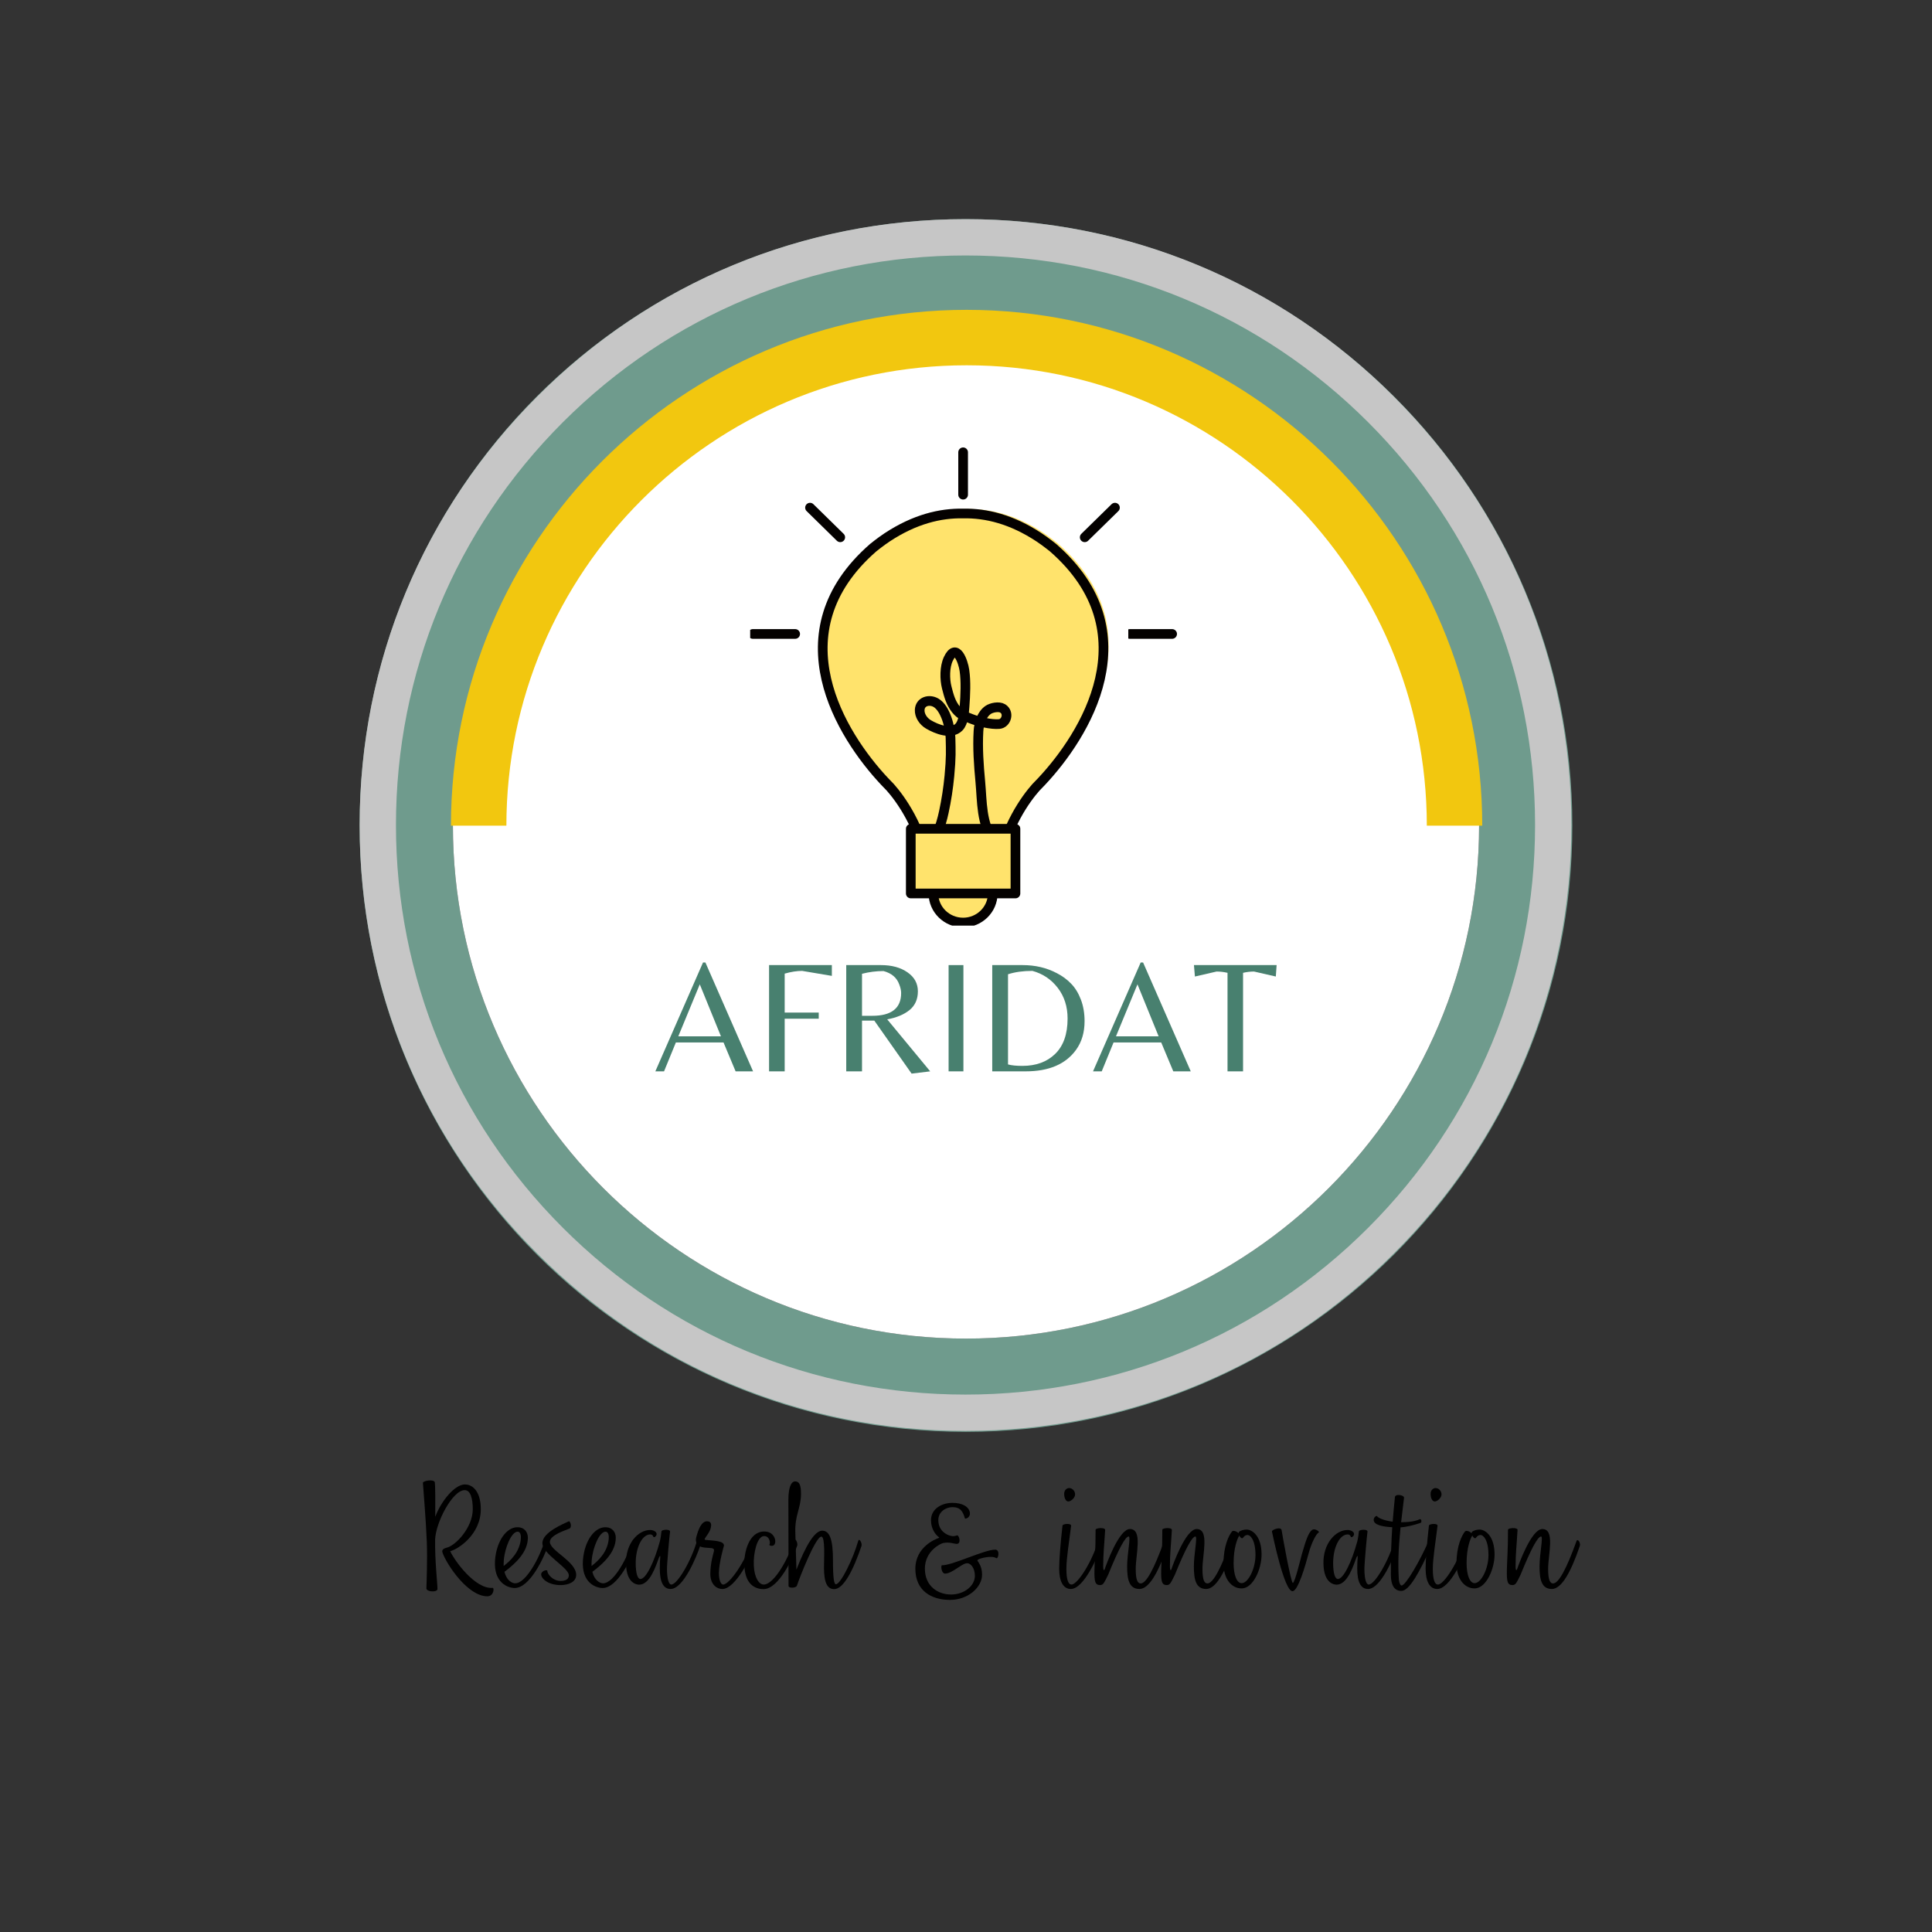 <?xml version="1.0" encoding="UTF-8"?><svg xmlns="http://www.w3.org/2000/svg" xmlns:xlink="http://www.w3.org/1999/xlink" contentScriptType="text/ecmascript" width="375" zoomAndPan="magnify" contentStyleType="text/css" viewBox="0 0 375 375" height="375" preserveAspectRatio="xMidYMid meet" version="1.0"><rect x="0" y="0" width="375" height="375" fill="#333333" stroke="none"/><defs><g><g id="glyph-2-0"/><g id="glyph-2-1"><path d="M 0.312 0 L 9.562 -21.125 L 10.031 -21.125 L 19.281 0 L 15.891 0 L 13.547 -5.609 L 4.297 -5.609 L 2 0 Z M 4.766 -6.797 L 13.047 -6.797 L 8.938 -16.891 Z M 4.766 -6.797 "/></g><g id="glyph-2-2"><path d="M 5.828 -11.406 L 12.438 -11.406 L 12.438 -10.219 L 5.828 -10.219 L 5.828 0 L 2.797 0 L 2.797 -20.625 L 14.984 -20.625 L 14.984 -18.531 L 9.219 -19.5 C 8.188 -19.5 7.055 -19.32 5.828 -18.969 Z M 5.828 -11.406 "/></g><g id="glyph-2-3"><path d="M 5.859 -9.844 L 5.859 0 L 2.797 0 L 2.797 -20.625 L 9.531 -20.625 C 11.633 -20.625 13.352 -20.156 14.688 -19.219 C 16.031 -18.289 16.703 -17.062 16.703 -15.531 C 16.703 -14 16.164 -12.789 15.094 -11.906 C 14.02 -11.031 12.57 -10.426 10.75 -10.094 L 19.094 0 L 15.484 0.438 L 8.25 -9.844 Z M 5.859 -10.781 L 7.844 -10.781 C 11.582 -10.781 13.453 -12.254 13.453 -15.203 C 13.453 -15.703 13.328 -16.266 13.078 -16.891 C 12.609 -18.191 11.594 -19.051 10.031 -19.469 C 8.613 -19.469 7.223 -19.289 5.859 -18.938 Z M 5.859 -10.781 "/></g><g id="glyph-2-4"><path d="M 5.672 -20.625 L 5.672 0 L 2.797 0 L 2.797 -20.625 Z M 5.672 -20.625 "/></g><g id="glyph-2-5"><path d="M 2.797 0 L 2.797 -20.625 L 8.688 -20.625 C 11.145 -20.625 13.359 -20.102 15.328 -19.062 C 16.391 -18.52 17.312 -17.844 18.094 -17.031 C 18.883 -16.227 19.52 -15.195 20 -13.938 C 20.477 -12.688 20.719 -11.289 20.719 -9.75 C 20.719 -7.551 20.164 -5.691 19.062 -4.172 C 17.051 -1.391 13.789 0 9.281 0 Z M 8.656 -1.062 C 11.301 -1.062 13.422 -1.836 15.016 -3.391 C 16.617 -4.953 17.422 -7.238 17.422 -10.25 C 17.422 -12.57 16.785 -14.555 15.516 -16.203 C 14.242 -17.859 12.602 -18.957 10.594 -19.5 C 8.781 -19.5 7.203 -19.281 5.859 -18.844 L 5.859 -1.344 C 6.523 -1.156 7.457 -1.062 8.656 -1.062 Z M 8.656 -1.062 "/></g><g id="glyph-2-6"><path d="M 9.844 0 L 6.828 0 L 6.828 -19.125 C 6.117 -19.289 5.41 -19.375 4.703 -19.375 L 0.5 -18.406 L 0.312 -20.625 L 16.359 -20.625 L 16.203 -18.406 L 11.969 -19.375 C 11.258 -19.375 10.551 -19.289 9.844 -19.125 Z M 9.844 0 "/></g><g id="glyph-0-0"><path d="M 14.59 0.969 C 11.152 1.262 7.121 -4.406 6.344 -6.152 C 7.766 -6.477 12.281 -9.297 12.281 -14.324 C 12.281 -17.414 10.938 -19.105 9.191 -19.105 C 7.23 -19.105 4.566 -15.883 3.441 -12.816 C 3.465 -15.855 3.441 -19.105 3.359 -19.508 C 3.199 -20.207 0.969 -19.805 1.047 -19.402 C 1.102 -18.355 1.641 -12.227 1.801 -7.953 C 1.934 -4.543 1.746 0.402 1.719 1.047 C 1.691 1.773 3.871 1.883 3.871 1.184 C 3.871 0.027 3.359 -4.137 3.414 -8.41 C 3.547 -11.77 6.797 -18.004 9.164 -18.004 C 10.211 -18.004 10.723 -16.555 10.723 -14.297 C 10.723 -10.75 7.418 -7.281 5.723 -6.852 C 4.621 -6.582 4.758 -6.125 4.891 -5.75 C 5.777 -3.387 9.809 2.605 13.543 2.605 C 14.832 2.605 14.914 0.941 14.59 0.969 Z M 14.59 0.969 "/></g><g id="glyph-0-1"><path d="M 9.137 -8.195 C 8.195 -5.051 5.535 0.082 3.387 0.082 C 2.77 0.082 1.719 -0.484 1.316 -2.148 C 3.629 -3.871 5.859 -6.074 5.859 -8.762 C 5.859 -9.809 5.238 -10.801 3.816 -10.801 C 1.773 -10.801 -0.188 -8.25 -0.512 -4.461 C -0.859 0.055 2.07 0.996 3.305 0.996 C 6.234 0.996 9.004 -4.918 9.781 -7.281 C 9.941 -7.766 9.324 -8.84 9.137 -8.195 Z M 1.184 -4.352 C 1.398 -6.961 2.715 -9.941 3.871 -9.941 C 4.488 -9.941 4.543 -9.055 4.488 -8.492 C 4.246 -5.992 2.527 -4.328 1.156 -3.277 C 1.156 -3.602 1.156 -3.949 1.184 -4.352 Z M 1.184 -4.352 "/></g><g id="glyph-0-2"><path d="M 5.48 -11.957 C 4.488 -11.473 0.348 -9.836 0.348 -7.711 C 0.348 -5.59 5.48 -2.957 5.48 -1.477 C 5.48 -0.699 4.836 -0.375 3.871 -0.375 C 2.445 -0.375 1.316 -1.641 1.316 -2.312 C 1.316 -2.66 0.109 -2.34 0.109 -1.641 C 0.109 -0.859 1.426 0.43 3.871 0.43 C 5.348 0.43 6.906 -0.133 6.906 -1.559 C 6.906 -4.164 1.801 -6.234 1.801 -7.953 C 1.801 -9.324 5.023 -10.266 5.59 -10.535 C 6.152 -10.801 5.777 -12.012 5.48 -11.957 Z M 5.48 -11.957 "/></g><g id="glyph-0-3"><path d="M 8.168 1.184 C 10.613 1.184 13.168 -4.918 13.945 -7.281 C 14.109 -7.793 13.516 -8.977 13.301 -8.195 C 12.227 -4.379 9.512 0.324 8.305 0.324 C 7.793 0.324 7.469 -0.832 7.469 -2.715 C 7.469 -3.871 7.98 -9.484 8.062 -9.914 C 8.168 -10.508 6.395 -10.348 6.395 -9.996 C 6.395 -9.754 6.207 -8.465 6.074 -8.008 C 5 -4.086 3.414 -0.754 2.312 -0.754 C 1.801 -0.754 1.398 -1.746 1.398 -3.871 C 1.398 -6.746 2.578 -9.406 4.246 -9.406 C 4.516 -9.406 4.758 -9.219 4.809 -8.977 C 4.918 -8.68 5.457 -9.055 5.457 -9.484 C 5.457 -9.914 4.863 -10.266 4.191 -10.266 C 1.883 -10.266 -0.59 -7.633 -0.484 -3.707 C -0.402 0.215 1.719 0.348 2.07 0.348 C 4.219 0.348 5.348 -3.441 5.91 -4.891 C 6.047 -5.238 6.234 -5.457 6.152 -4.73 C 6.125 -4.516 6.074 -3.977 6.074 -2.77 C 6.074 -0.16 6.773 1.184 8.168 1.184 Z M 8.168 1.184 "/></g><g id="glyph-0-4"><path d="M 5.75 1.184 C 8.195 1.184 11.312 -4.918 12.066 -7.281 C 12.199 -7.793 11.527 -9.004 11.422 -8.195 C 10.371 -4.379 7.094 0.324 5.887 0.324 C 5.375 0.324 5.051 -0.672 5.051 -1.883 C 5.051 -3.871 6.02 -7.176 6.02 -7.176 C 6.207 -8.195 3.734 -8.195 3.172 -8.277 C 2.688 -8.355 2.176 -8.25 2.312 -8.574 C 2.445 -8.895 3.172 -9.676 3.414 -10.48 C 3.602 -11.098 3.734 -11.957 2.742 -11.957 C 1.613 -11.957 1.02 -10.211 0.672 -8.922 C 0.43 -8.035 0.727 -7.418 1.371 -7.094 C 2.016 -6.773 2.742 -6.852 3.602 -6.746 C 4.191 -6.664 4.113 -6.367 4.086 -6.152 C 4.059 -5.938 3.387 -3.977 3.387 -1.719 C 3.387 0 4.352 1.184 5.75 1.184 Z M 5.75 1.184 "/></g><g id="glyph-0-5"><path d="M 3.117 1.211 C 6.047 1.184 8.867 -4.891 9.648 -7.281 C 9.781 -7.766 9.219 -8.922 9.004 -8.195 C 8.117 -5.16 5.266 0.324 3.117 0.324 C 2.285 0.324 1.316 -0.887 1.211 -3.414 C 1.102 -5.777 1.855 -9.027 3.172 -9.082 C 4.246 -9.137 4.488 -7.766 4.246 -7.445 C 4.086 -7.176 5.457 -6.797 5.375 -8.168 C 5.348 -8.707 4.891 -10.051 3.062 -9.969 C 0.27 -9.836 -0.754 -5.938 -0.617 -3.332 C -0.457 0.805 2.016 1.211 3.117 1.211 Z M 3.117 1.211 "/></g><g id="glyph-0-6"><path d="M 13.273 -8.117 C 12.336 -4.785 9.891 0.27 8.949 0.27 C 8.598 0.27 8.383 -0.859 8.383 -4.352 C 8.383 -8.332 7.793 -10.133 6.289 -10.133 C 4.863 -10.133 3.117 -7.336 1.289 -2.555 C 1.211 -5.375 1.102 -9.191 1.074 -9.809 C 0.969 -13.195 2.176 -14.484 2.176 -17.305 C 2.176 -18.973 1.855 -19.699 1.047 -19.699 C 0.215 -19.699 -0.27 -18.379 -0.27 -16.125 L -0.242 0.59 C -0.242 1.102 1.344 0.996 1.371 0.512 L 1.398 0.512 C 1.801 -0.781 5 -8.977 6.125 -8.977 C 6.906 -8.977 6.637 -4.703 6.637 -2.984 C 6.637 0.027 7.309 1.211 8.625 1.211 C 10.426 1.211 12.336 -2.473 13.922 -7.176 C 14.082 -7.66 13.488 -8.84 13.273 -8.117 Z M 13.273 -8.117 "/></g><g id="glyph-0-7"><path d="M 2.016 -15.801 C 2.5 -15.801 3.332 -16.5 3.332 -17.172 C 3.332 -17.844 2.793 -18.406 2.148 -18.406 C 1.801 -18.406 1.211 -18.086 1.211 -17.277 C 1.211 -16.473 1.531 -15.801 2.016 -15.801 Z M 2.5 1.184 C 4.945 1.184 7.633 -4.809 8.438 -7.176 C 8.598 -7.66 8.008 -8.84 7.793 -8.117 C 6.746 -4.379 3.871 0.324 2.633 0.324 C 1.988 0.324 1.641 -0.699 1.641 -2.715 C 1.641 -4.809 2.176 -7.926 2.555 -11.07 C 2.633 -11.637 0.914 -11.473 0.887 -11.125 C 0.484 -7.605 0.242 -4.461 0.242 -2.77 C 0.242 -0.27 1.047 1.184 2.5 1.184 Z M 2.5 1.184 "/></g><g id="glyph-0-8"><path d="M 8.977 1.184 C 10.777 1.184 12.602 -1.855 14.402 -7.176 C 14.59 -7.793 13.973 -8.68 13.758 -8.117 C 11.824 -2.742 10.293 0.109 9.219 0.109 C 8.547 0.109 8.25 -0.754 8.25 -2.742 C 8.25 -5.535 9.648 -10.453 7.121 -10.453 C 4.973 -10.453 2.473 -3.387 2.258 -2.742 C 2.098 -2.258 1.934 -2.445 1.934 -3.172 C 1.934 -5.672 2.121 -7.016 2.312 -10.266 C 2.34 -10.828 0.457 -10.668 0.457 -10.32 C 0.457 -6.316 0.297 -4.809 0.242 -2.578 C 0.188 -0.133 0.375 0.43 1.398 0.43 C 1.934 0.348 2.043 0.16 2.902 -1.586 C 5 -6.773 6.262 -9.004 6.879 -9.004 C 7.336 -9.004 6.582 -5.617 6.582 -3.199 C 6.582 -0.672 6.961 1.184 8.977 1.184 Z M 8.977 1.184 "/></g><g id="glyph-0-9"><path d="M 3.871 -10.348 C 3.227 -10.348 2.82 -10.156 2.555 -10.023 C 2.391 -9.941 2.312 -9.781 2.312 -9.621 C 2.016 -9.996 1.262 -10.238 1.047 -9.996 C 0.43 -9.242 -0.617 -7.176 -0.617 -3.789 C -0.617 -0.781 0.914 1.074 2.902 1.074 C 5.133 1.074 6.773 -2.688 6.773 -5.508 C 6.773 -9.164 4.918 -10.348 3.871 -10.348 Z M 2.902 0.055 C 1.961 0.055 1.344 -1.504 1.344 -3.844 C 1.344 -6.879 2.098 -8.598 2.391 -9.082 C 2.418 -9.109 2.418 -9.137 2.445 -9.191 C 2.633 -8.789 2.984 -8.492 3.172 -8.762 C 3.414 -9.109 3.68 -9.297 4.059 -9.297 C 4.543 -9.297 5.59 -8.438 5.59 -5.375 C 5.59 -2.793 4.191 0.055 2.902 0.055 Z M 2.902 0.055 "/></g><g id="glyph-0-10"><path d="M -0.133 -9.969 C 0.027 -9.191 2.258 1.613 3.844 1.613 C 4.945 1.613 6.367 -3.441 6.961 -5.645 C 7.578 -7.926 8.492 -9.594 8.977 -9.809 C 9.164 -9.891 8.195 -10.723 7.605 -10.238 C 6.961 -9.699 6.504 -8.465 5.672 -5.562 C 5.402 -4.594 4.301 0 3.922 0 C 3.547 0 1.855 -9.406 1.746 -10.211 C 1.641 -11.02 -0.242 -10.293 -0.133 -9.969 Z M -0.133 -9.969 "/></g><g id="glyph-0-11"><path d="M 7.469 -8.195 C 5.75 -4.246 2.984 0.512 2.176 0.512 C 1.961 0.512 1.668 -0.055 1.641 -0.859 C 1.477 -3.816 1.559 -6.559 1.988 -10.777 C 3.199 -10.855 4.543 -11.207 5.859 -11.637 C 6.18 -11.742 6.02 -12.496 5.723 -12.359 C 4.945 -11.984 3.707 -11.77 2.098 -11.77 L 2.66 -16.5 C 2.742 -17.062 0.887 -17.387 0.887 -16.582 C 0.754 -15.156 0.59 -13.625 0.457 -11.879 C -1.234 -12.094 -2.363 -12.602 -2.605 -12.98 C -2.66 -13.059 -3.227 -12.793 -3.227 -12.227 C -3.227 -11.285 -1.641 -10.91 0.375 -10.801 C 0.215 -8.305 0.082 -5.293 0.109 -1.504 C 0.133 0.539 0.832 1.559 2.148 1.559 C 3.68 1.559 5.672 -2.043 8.008 -7.281 C 8.277 -7.711 7.738 -8.789 7.469 -8.195 Z M 7.469 -8.195 "/></g><g id="glyph-1-0"/><g id="glyph-1-1"><path d="M 12.121 -12.523 C 11.715 -13.895 11.234 -14.699 9.699 -14.699 C 8.465 -14.699 6.961 -13.84 6.961 -12.199 C 6.961 -10.105 8.547 -9.324 9.352 -9.137 C 9.809 -9.027 10.156 -9.055 10.586 -9.219 C 10.965 -9.352 11.449 -7.711 10.641 -7.578 C 10.133 -7.496 9.27 -8.008 7.902 -7.738 C 7.469 -7.66 4.352 -6.234 4.352 -2.77 C 4.352 0.699 6.934 2.258 9.434 2.258 C 11.93 2.258 14.055 0.617 14.055 -1.371 C 14.055 -2.93 13.195 -3.977 12.336 -3.789 C 11.312 -3.574 9.566 -1.801 8.277 -1.801 C 7.523 -1.801 7.418 -3.414 7.66 -3.414 C 9.809 -3.414 15.855 -6.449 18.004 -6.449 C 19 -6.449 18.598 -4.543 18.191 -4.809 C 17.332 -5.375 15.129 -4.785 14.754 -4.566 C 14.375 -4.352 14.566 -4.352 14.887 -3.789 C 15.238 -3.199 15.453 -2.5 15.453 -1.586 C 15.453 0.781 12.816 3.305 9.219 3.305 C 5.617 3.305 2.5 1.531 2.5 -2.742 C 2.5 -7.016 6.504 -8.52 6.879 -8.652 C 7.254 -8.789 7.148 -8.812 6.879 -9.027 C 6.477 -9.352 5.535 -10.453 5.535 -12.145 C 5.535 -14.375 7.605 -15.531 9.699 -15.531 C 11.527 -15.531 12.816 -14.859 13.059 -13.758 C 13.301 -12.656 12.172 -12.336 12.121 -12.523 Z M 12.121 -12.523 "/></g></g><clipPath id="clip-0"><path d="M 87.531 60.141 L 287.707 60.141 L 287.707 160.266 L 87.531 160.266 Z M 87.531 60.141 " clip-rule="nonzero"/></clipPath><clipPath id="clip-1"><path d="M 180 172 L 195 172 L 195 179.664 L 180 179.664 Z M 180 172 " clip-rule="nonzero"/></clipPath><clipPath id="clip-2"><path d="M 186 85.914 L 189 85.914 L 189 97 L 186 97 Z M 186 85.914 " clip-rule="nonzero"/></clipPath><clipPath id="clip-3"><path d="M 145.609 121 L 156 121 L 156 124 L 145.609 124 Z M 145.609 121 " clip-rule="nonzero"/></clipPath><clipPath id="clip-4"><path d="M 219 121 L 229.609 121 L 229.609 124 L 219 124 Z M 219 121 " clip-rule="nonzero"/></clipPath></defs><path fill="rgb(43.529%, 60.779%, 55.289%)" d="M 187.5 42.535 C 122.316 42.535 69.805 95.047 69.805 160.23 C 69.805 225.414 122.316 277.926 187.5 277.926 C 252.082 277.926 305.195 225.414 305.195 160.23 C 305.195 95.047 252.082 42.535 187.5 42.535 Z M 187.5 259.82 C 132.574 259.82 87.91 215.156 87.91 160.23 C 87.91 105.305 132.574 60.641 187.5 60.641 C 242.426 60.641 287.09 105.305 287.09 160.23 C 287.09 215.156 242.426 259.82 187.5 259.82 Z M 187.5 259.82 " fill-opacity="1" fill-rule="nonzero"/><path fill="rgb(100%, 100%, 100%)" d="M 187.5 60.641 C 132.574 60.641 87.91 105.305 87.91 160.23 C 87.91 215.156 132.574 259.82 187.5 259.82 C 242.426 259.82 287.09 215.156 287.09 160.23 C 287.09 105.305 242.426 60.641 187.5 60.641 Z M 187.5 60.641 " fill-opacity="1" fill-rule="nonzero"/><g clip-path="url(#clip-0)"><path fill="rgb(94.899%, 78.04%, 5.879%)" d="M 287.703 160.262 L 276.945 160.262 C 276.945 110.988 236.871 70.902 187.617 70.902 C 138.363 70.902 98.289 110.988 98.289 160.262 L 87.531 160.262 C 87.531 105.055 132.43 60.141 187.617 60.141 C 242.805 60.141 287.703 105.055 287.703 160.262 Z M 287.703 160.262 " fill-opacity="1" fill-rule="nonzero"/></g><path fill="rgb(77.649%, 77.649%, 77.649%)" d="M 187.406 277.738 C 156.008 277.738 126.441 265.516 104.258 243.285 C 82.023 221.098 69.805 191.535 69.805 160.137 C 69.805 128.738 82.023 99.172 104.258 76.988 C 126.441 54.754 156.008 42.535 187.406 42.535 C 218.805 42.535 248.367 54.754 270.555 76.988 C 292.785 99.219 305.008 128.738 305.008 160.137 C 305.008 191.535 292.785 221.098 270.555 243.285 C 248.367 265.516 218.805 277.738 187.406 277.738 Z M 187.406 49.586 C 157.887 49.586 130.109 61.102 109.238 81.969 C 88.371 102.84 76.855 130.617 76.855 160.137 C 76.855 189.652 88.371 217.434 109.238 238.301 C 130.109 259.172 157.887 270.688 187.406 270.688 C 216.922 270.688 244.703 259.172 265.57 238.301 C 286.441 217.434 297.957 189.652 297.957 160.137 C 297.957 130.617 286.441 102.84 265.57 81.969 C 244.703 61.102 216.922 49.586 187.406 49.586 Z M 187.406 49.586 " fill-opacity="1" fill-rule="nonzero"/><path fill="rgb(100%, 89.02%, 42.349%)" d="M 181.934 172.953 C 181.934 172.98 181.93 173.008 181.93 173.039 C 181.93 176.172 184.527 178.719 187.734 178.719 C 190.93 178.719 193.527 176.172 193.527 173.039 L 193.527 172.953 L 181.934 172.953 " fill-opacity="1" fill-rule="nonzero"/><g clip-path="url(#clip-1)"><path stroke-linecap="round" transform="matrix(0.047, 0, 0, -0.047, 86.896, 233.351)" fill="none" stroke-linejoin="round" d="M 2006.16 1276.881 C 2006.16 1276.303 2006.078 1275.725 2006.078 1275.064 C 2006.078 1208.832 2060.912 1154.988 2128.609 1154.988 C 2196.059 1154.988 2250.893 1208.832 2250.893 1275.064 L 2250.893 1276.881 Z M 2006.16 1276.881 " stroke="rgb(1.569%, 0.78%, 0%)" stroke-width="40" stroke-opacity="1" stroke-miterlimit="10"/></g><path fill="rgb(100%, 89.02%, 42.349%)" d="M 205.32 105.484 C 205.32 105.484 203.887 104.324 202.594 103.473 C 197.223 99.93 192.207 98.727 187.734 98.812 C 183.262 98.727 178.242 99.93 172.867 103.473 C 171.578 104.324 170.145 105.484 170.145 105.484 C 151.129 122.043 163.953 142.203 172.371 151.148 C 172.766 151.566 173.137 151.957 173.504 152.324 C 175.449 154.527 179.383 159.836 180.973 168.121 L 194.492 168.121 C 196.082 159.836 200.02 154.527 201.965 152.324 C 202.324 151.957 202.703 151.566 203.098 151.148 C 211.512 142.203 224.336 122.043 205.32 105.484 " fill-opacity="1" fill-rule="nonzero"/><path stroke-linecap="round" transform="matrix(0.047, 0, 0, -0.047, 86.896, 233.351)" fill="none" stroke-linejoin="round" d="M 2499.832 2703.26 C 2499.832 2703.26 2469.57 2727.788 2442.277 2745.791 C 2328.898 2820.694 2223.023 2846.129 2128.609 2844.313 C 2034.196 2846.129 1928.238 2820.694 1814.777 2745.791 C 1787.566 2727.788 1757.305 2703.26 1757.305 2703.26 C 1355.903 2353.19 1626.61 1926.977 1804.305 1737.861 C 1812.633 1729.025 1820.467 1720.766 1828.218 1713.004 C 1869.281 1666.427 1952.316 1554.196 1985.876 1379.037 L 2271.26 1379.037 C 2304.82 1554.196 2387.937 1666.427 2429.001 1713.004 C 2436.587 1720.766 2444.585 1729.025 2452.914 1737.861 C 2630.526 1926.977 2901.233 2353.19 2499.832 2703.26 Z M 2499.832 2703.26 " stroke="rgb(1.569%, 0.78%, 0%)" stroke-width="40" stroke-opacity="1" stroke-miterlimit="10"/><g clip-path="url(#clip-2)"><path stroke-linecap="round" transform="matrix(0.047, 0, 0, -0.047, 86.896, 233.351)" fill="none" stroke-linejoin="round" d="M 2128.609 3097.018 L 2128.609 2922.023 " stroke="rgb(1.569%, 0.78%, 0%)" stroke-width="40" stroke-opacity="1" stroke-miterlimit="10"/></g><g clip-path="url(#clip-3)"><path stroke-linecap="round" transform="matrix(0.047, 0, 0, -0.047, 86.896, 233.351)" fill="none" stroke-linejoin="round" d="M 1260.17 2346.831 L 1434.979 2346.831 " stroke="rgb(1.569%, 0.78%, 0%)" stroke-width="40" stroke-opacity="1" stroke-miterlimit="10"/></g><path stroke-linecap="round" transform="matrix(0.047, 0, 0, -0.047, 86.896, 233.351)" fill-opacity="1" fill="rgb(100%, 89.02%, 42.349%)" fill-rule="nonzero" stroke-linejoin="round" d="M 1496.328 2868.427 L 1621.168 2746.038 " stroke="rgb(1.569%, 0.78%, 0%)" stroke-width="40" stroke-opacity="1" stroke-miterlimit="10"/><g clip-path="url(#clip-4)"><path stroke-linecap="round" transform="matrix(0.047, 0, 0, -0.047, 86.896, 233.351)" fill="none" stroke-linejoin="round" d="M 2991.771 2346.831 L 2816.962 2346.831 " stroke="rgb(1.569%, 0.78%, 0%)" stroke-width="40" stroke-opacity="1" stroke-miterlimit="10"/></g><path stroke-linecap="round" transform="matrix(0.047, 0, 0, -0.047, 86.896, 233.351)" fill-opacity="1" fill="rgb(100%, 89.02%, 42.349%)" fill-rule="nonzero" stroke-linejoin="round" d="M 2755.696 2868.427 L 2630.774 2746.038 " stroke="rgb(1.569%, 0.78%, 0%)" stroke-width="40" stroke-opacity="1" stroke-miterlimit="10"/><path stroke-linecap="round" transform="matrix(0.047, 0, 0, -0.047, 86.896, 233.351)" fill-opacity="1" fill="rgb(100%, 89.02%, 42.349%)" fill-rule="nonzero" stroke-linejoin="round" d="M 2021.085 1525.787 C 2033.784 1548.663 2042.689 1582.192 2049.038 1611.839 C 2059.51 1660.481 2067.261 1710.609 2071.961 1760.406 C 2079.3 1838.117 2077.733 1864.214 2076.579 1917.562 C 2075.672 1959.928 2056.377 2039.786 2016.138 2062.909 C 1988.185 2078.765 1950.914 2068.112 1949.265 2033.097 C 1948.275 2010.882 1962.87 1986.602 1985.793 1973.141 C 2018.694 1953.817 2079.135 1929.372 2111.293 1961.992 C 2130.588 1981.482 2132.485 2021.7 2134.464 2047.218 C 2138.009 2093.96 2140.731 2150.365 2133.969 2196.694 C 2128.774 2233.031 2100.409 2312.971 2067.673 2244.014 C 2051.759 2210.568 2052.336 2159.532 2060.994 2125.672 C 2070.065 2089.996 2077.733 2061.67 2099.42 2034.666 C 2118.22 2011.295 2135.288 2007.496 2161.51 1996.76 C 2191.359 1984.62 2245.369 1971.82 2277.692 1974.793 C 2307.212 1977.518 2320.487 2021.7 2292.122 2039.208 C 2276.29 2049.035 2245.534 2042.511 2232.093 2033.179 C 2205.212 2014.68 2193.833 1977.105 2192.019 1945.889 C 2188.061 1876.188 2193.091 1805.414 2199.605 1736.622 C 2207.274 1655.278 2202.986 1560.885 2254.604 1493.993 " stroke="rgb(1.569%, 0.78%, 0%)" stroke-width="40" stroke-opacity="1" stroke-miterlimit="10"/><path fill="rgb(100%, 89.02%, 42.349%)" d="M 197.973 173.039 L 177.496 173.039 L 177.496 160.402 L 197.973 160.402 L 197.973 173.039 " fill-opacity="1" fill-rule="nonzero"/><path stroke-linecap="round" transform="matrix(0.047, 0, 0, -0.047, 86.896, 233.351)" fill="none" stroke-linejoin="round" d="M 2344.73 1275.064 L 1912.489 1275.064 L 1912.489 1542.221 L 2344.73 1542.221 Z M 2344.73 1275.064 " stroke="rgb(1.569%, 0.78%, 0%)" stroke-width="40" stroke-opacity="1" stroke-miterlimit="10"/><g fill="rgb(0%, 0%, 0%)" fill-opacity="1"><use x="81.042" y="307.236" xmlns:xlink="http://www.w3.org/1999/xlink" xlink:href="#glyph-0-0" xlink:type="simple" xlink:actuate="onLoad" xlink:show="embed"/></g><g fill="rgb(0%, 0%, 0%)" fill-opacity="1"><use x="96.6" y="307.236" xmlns:xlink="http://www.w3.org/1999/xlink" xlink:href="#glyph-0-1" xlink:type="simple" xlink:actuate="onLoad" xlink:show="embed"/></g><g fill="rgb(0%, 0%, 0%)" fill-opacity="1"><use x="104.93" y="307.236" xmlns:xlink="http://www.w3.org/1999/xlink" xlink:href="#glyph-0-2" xlink:type="simple" xlink:actuate="onLoad" xlink:show="embed"/></g><g fill="rgb(0%, 0%, 0%)" fill-opacity="1"><use x="113.662" y="307.236" xmlns:xlink="http://www.w3.org/1999/xlink" xlink:href="#glyph-0-1" xlink:type="simple" xlink:actuate="onLoad" xlink:show="embed"/></g><g fill="rgb(0%, 0%, 0%)" fill-opacity="1"><use x="121.992" y="307.236" xmlns:xlink="http://www.w3.org/1999/xlink" xlink:href="#glyph-0-3" xlink:type="simple" xlink:actuate="onLoad" xlink:show="embed"/></g><g fill="rgb(0%, 0%, 0%)" fill-opacity="1"><use x="134.487" y="307.236" xmlns:xlink="http://www.w3.org/1999/xlink" xlink:href="#glyph-0-4" xlink:type="simple" xlink:actuate="onLoad" xlink:show="embed"/></g><g fill="rgb(0%, 0%, 0%)" fill-opacity="1"><use x="145.101" y="307.236" xmlns:xlink="http://www.w3.org/1999/xlink" xlink:href="#glyph-0-5" xlink:type="simple" xlink:actuate="onLoad" xlink:show="embed"/></g><g fill="rgb(0%, 0%, 0%)" fill-opacity="1"><use x="153.296" y="307.236" xmlns:xlink="http://www.w3.org/1999/xlink" xlink:href="#glyph-0-6" xlink:type="simple" xlink:actuate="onLoad" xlink:show="embed"/></g><g fill="rgb(0%, 0%, 0%)" fill-opacity="1"><use x="165.764" y="307.236" xmlns:xlink="http://www.w3.org/1999/xlink" xlink:href="#glyph-1-0" xlink:type="simple" xlink:actuate="onLoad" xlink:show="embed"/></g><g fill="rgb(0%, 0%, 0%)" fill-opacity="1"><use x="175.168" y="307.236" xmlns:xlink="http://www.w3.org/1999/xlink" xlink:href="#glyph-1-1" xlink:type="simple" xlink:actuate="onLoad" xlink:show="embed"/></g><g fill="rgb(0%, 0%, 0%)" fill-opacity="1"><use x="195.939" y="307.236" xmlns:xlink="http://www.w3.org/1999/xlink" xlink:href="#glyph-1-0" xlink:type="simple" xlink:actuate="onLoad" xlink:show="embed"/></g><g fill="rgb(0%, 0%, 0%)" fill-opacity="1"><use x="205.344" y="307.236" xmlns:xlink="http://www.w3.org/1999/xlink" xlink:href="#glyph-0-7" xlink:type="simple" xlink:actuate="onLoad" xlink:show="embed"/></g><g fill="rgb(0%, 0%, 0%)" fill-opacity="1"><use x="212.195" y="307.236" xmlns:xlink="http://www.w3.org/1999/xlink" xlink:href="#glyph-0-8" xlink:type="simple" xlink:actuate="onLoad" xlink:show="embed"/></g><g fill="rgb(0%, 0%, 0%)" fill-opacity="1"><use x="225.147" y="307.236" xmlns:xlink="http://www.w3.org/1999/xlink" xlink:href="#glyph-0-8" xlink:type="simple" xlink:actuate="onLoad" xlink:show="embed"/></g><g fill="rgb(0%, 0%, 0%)" fill-opacity="1"><use x="238.098" y="307.236" xmlns:xlink="http://www.w3.org/1999/xlink" xlink:href="#glyph-0-9" xlink:type="simple" xlink:actuate="onLoad" xlink:show="embed"/></g><g fill="rgb(0%, 0%, 0%)" fill-opacity="1"><use x="247.019" y="307.236" xmlns:xlink="http://www.w3.org/1999/xlink" xlink:href="#glyph-0-10" xlink:type="simple" xlink:actuate="onLoad" xlink:show="embed"/></g><g fill="rgb(0%, 0%, 0%)" fill-opacity="1"><use x="257.364" y="307.236" xmlns:xlink="http://www.w3.org/1999/xlink" xlink:href="#glyph-0-3" xlink:type="simple" xlink:actuate="onLoad" xlink:show="embed"/></g><g fill="rgb(0%, 0%, 0%)" fill-opacity="1"><use x="269.859" y="307.236" xmlns:xlink="http://www.w3.org/1999/xlink" xlink:href="#glyph-0-11" xlink:type="simple" xlink:actuate="onLoad" xlink:show="embed"/></g><g fill="rgb(0%, 0%, 0%)" fill-opacity="1"><use x="276.469" y="307.236" xmlns:xlink="http://www.w3.org/1999/xlink" xlink:href="#glyph-0-7" xlink:type="simple" xlink:actuate="onLoad" xlink:show="embed"/></g><g fill="rgb(0%, 0%, 0%)" fill-opacity="1"><use x="283.321" y="307.236" xmlns:xlink="http://www.w3.org/1999/xlink" xlink:href="#glyph-0-9" xlink:type="simple" xlink:actuate="onLoad" xlink:show="embed"/></g><g fill="rgb(0%, 0%, 0%)" fill-opacity="1"><use x="292.242" y="307.236" xmlns:xlink="http://www.w3.org/1999/xlink" xlink:href="#glyph-0-8" xlink:type="simple" xlink:actuate="onLoad" xlink:show="embed"/></g><g fill="rgb(28.239%, 50.2%, 43.529%)" fill-opacity="1"><use x="126.89" y="207.949" xmlns:xlink="http://www.w3.org/1999/xlink" xlink:href="#glyph-2-1" xlink:type="simple" xlink:actuate="onLoad" xlink:show="embed"/></g><g fill="rgb(28.239%, 50.2%, 43.529%)" fill-opacity="1"><use x="146.478" y="207.949" xmlns:xlink="http://www.w3.org/1999/xlink" xlink:href="#glyph-2-2" xlink:type="simple" xlink:actuate="onLoad" xlink:show="embed"/></g><g fill="rgb(28.239%, 50.2%, 43.529%)" fill-opacity="1"><use x="161.457" y="207.949" xmlns:xlink="http://www.w3.org/1999/xlink" xlink:href="#glyph-2-3" xlink:type="simple" xlink:actuate="onLoad" xlink:show="embed"/></g><g fill="rgb(28.239%, 50.2%, 43.529%)" fill-opacity="1"><use x="181.326" y="207.949" xmlns:xlink="http://www.w3.org/1999/xlink" xlink:href="#glyph-2-4" xlink:type="simple" xlink:actuate="onLoad" xlink:show="embed"/></g><g fill="rgb(28.239%, 50.2%, 43.529%)" fill-opacity="1"><use x="189.796" y="207.949" xmlns:xlink="http://www.w3.org/1999/xlink" xlink:href="#glyph-2-5" xlink:type="simple" xlink:actuate="onLoad" xlink:show="embed"/></g><g fill="rgb(28.239%, 50.2%, 43.529%)" fill-opacity="1"><use x="211.844" y="207.949" xmlns:xlink="http://www.w3.org/1999/xlink" xlink:href="#glyph-2-1" xlink:type="simple" xlink:actuate="onLoad" xlink:show="embed"/></g><g fill="rgb(28.239%, 50.2%, 43.529%)" fill-opacity="1"><use x="231.433" y="207.949" xmlns:xlink="http://www.w3.org/1999/xlink" xlink:href="#glyph-2-6" xlink:type="simple" xlink:actuate="onLoad" xlink:show="embed"/></g></svg>